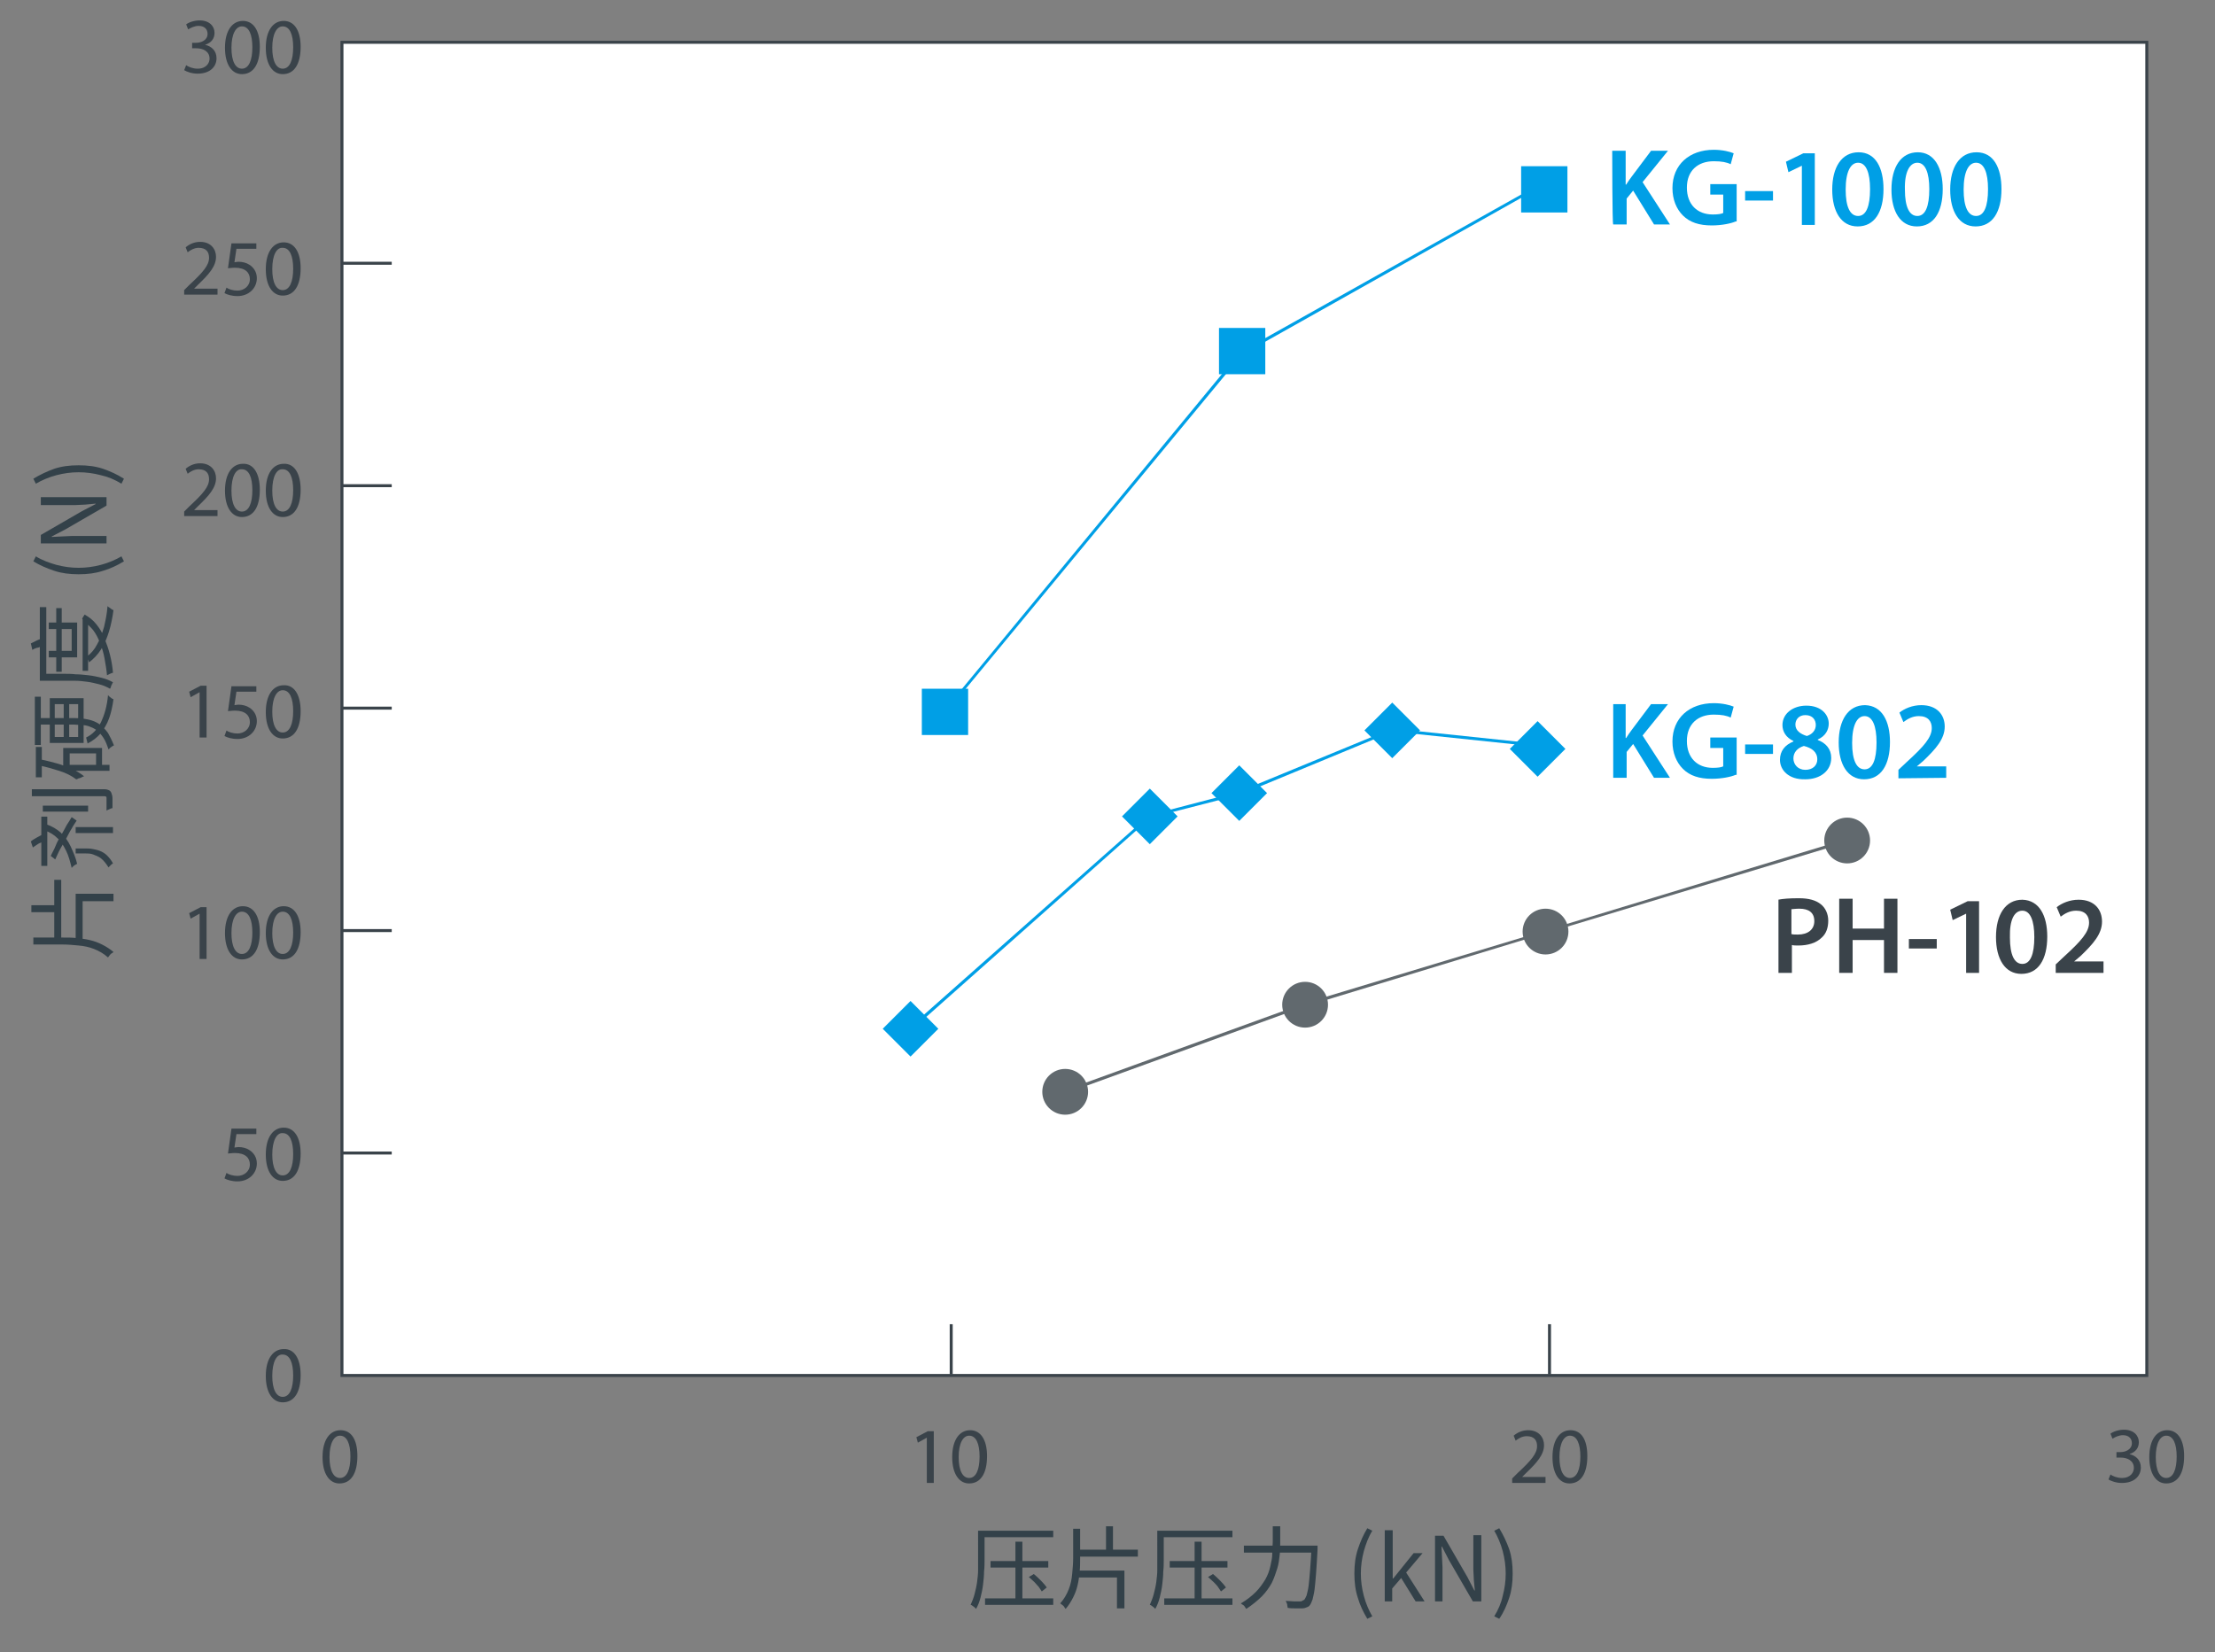 <?xml version="1.0" encoding="utf-8"?>
<!-- Generator: Adobe Illustrator 27.9.0, SVG Export Plug-In . SVG Version: 6.00 Build 0)  -->
<svg version="1.1" id="_レイヤー_2" xmlns="http://www.w3.org/2000/svg" xmlns:xlink="http://www.w3.org/1999/xlink" x="0px"
	 y="0px" viewBox="0 0 445 332" style="enable-background:new 0 0 445 332;" xml:space="preserve">
<rect x="0" y="0" width="445" height="332" fill="#808080" stroke="none"/>
<style type="text/css">
	.st0{fill:#FFFFFF;}
	.st1{fill:#3A434A;}
	.st2{fill:#009FE6;}
	.st3{fill:#61696E;}
	.st4{enable-background:new    ;}
	.st5{fill:#334149;}
	.st6{fill:none;}
</style>
<g id="_レイヤー_1-2">
	<g>
		<rect x="68.7" y="8.5" class="st0" width="362.6" height="267.9"/>
		<g>
			<g>
				<path class="st1" d="M37.4,13.1c0.4,0.3,1.3,0.7,2.3,0.7c1.8,0,2.4-1.2,2.4-2c0-1.5-1.3-2.1-2.7-2.1h-0.8V8.6h0.8
					c1,0,2.3-0.5,2.3-1.8c0-0.8-0.5-1.6-1.8-1.6c-0.8,0-1.6,0.4-2.1,0.7l-0.4-1c0.5-0.4,1.6-0.8,2.7-0.8c2,0,3,1.2,3,2.5
					c0,1.1-0.6,2-1.9,2.4l0,0c1.3,0.3,2.3,1.2,2.3,2.7c0,1.7-1.3,3.1-3.8,3.1c-1.2,0-2.2-0.4-2.7-0.7L37.4,13.1z"/>
				<path class="st1" d="M52.2,9.4c0,3.5-1.3,5.5-3.6,5.5c-2,0-3.4-1.9-3.4-5.3c0-3.5,1.5-5.4,3.6-5.4C50.9,4.2,52.2,6.1,52.2,9.4z
					 M46.5,9.6c0,2.7,0.8,4.2,2.1,4.2c1.4,0,2.1-1.7,2.1-4.3S50,5.3,48.6,5.3C47.4,5.3,46.5,6.8,46.5,9.6z"/>
				<path class="st1" d="M60.4,9.4c0,3.5-1.3,5.5-3.6,5.5c-2,0-3.4-1.9-3.4-5.3c0-3.5,1.5-5.4,3.6-5.4C59.1,4.2,60.4,6.1,60.4,9.4z
					 M54.7,9.6c0,2.7,0.8,4.2,2.1,4.2c1.4,0,2.1-1.7,2.1-4.3s-0.7-4.2-2.1-4.2C55.6,5.3,54.7,6.8,54.7,9.6z"/>
				<path class="st1" d="M37,59.2v-0.9l1.1-1.1c2.7-2.5,3.9-3.9,3.9-5.4c0-1.1-0.5-2-2.1-2c-0.9,0-1.7,0.5-2.2,0.9l-0.4-1
					c0.7-0.6,1.7-1.1,2.9-1.1c2.2,0,3.2,1.5,3.2,3c0,1.9-1.4,3.5-3.6,5.6L39,58l0,0h4.7v1.2H37z"/>
				<path class="st1" d="M51.5,50h-4l-0.4,2.7c0.2,0,0.5-0.1,0.8-0.1c0.8,0,1.6,0.2,2.2,0.6c0.8,0.5,1.5,1.4,1.5,2.7
					c0,2-1.6,3.6-3.9,3.6c-1.1,0-2.1-0.3-2.6-0.6l0.4-1.1c0.4,0.3,1.3,0.6,2.2,0.6c1.3,0,2.5-0.9,2.5-2.3c0-1.3-0.9-2.3-3-2.3
					c-0.6,0-1.1,0.1-1.4,0.1l0.7-5h5V50z"/>
				<path class="st1" d="M60.4,53.9c0,3.5-1.3,5.5-3.6,5.5c-2,0-3.4-1.9-3.4-5.3c0-3.5,1.5-5.4,3.6-5.4S60.4,50.6,60.4,53.9z
					 M54.7,54.1c0,2.7,0.8,4.2,2.1,4.2c1.4,0,2.1-1.7,2.1-4.3s-0.7-4.2-2.1-4.2C55.6,49.7,54.7,51.2,54.7,54.1z"/>
				<path class="st1" d="M37,103.7v-0.9l1.1-1.1c2.7-2.5,3.9-3.9,3.9-5.4c0-1.1-0.5-2-2.1-2c-0.9,0-1.7,0.5-2.2,0.9l-0.4-1
					c0.7-0.6,1.7-1.1,2.9-1.1c2.2,0,3.2,1.5,3.2,3c0,1.9-1.4,3.5-3.6,5.6l-0.8,0.8l0,0h4.7v1.2H37z"/>
				<path class="st1" d="M52.2,98.4c0,3.5-1.3,5.5-3.6,5.5c-2,0-3.4-1.9-3.4-5.3c0-3.5,1.5-5.4,3.6-5.4
					C50.9,93.1,52.2,95.1,52.2,98.4z M46.5,98.6c0,2.7,0.8,4.2,2.1,4.2c1.4,0,2.1-1.7,2.1-4.3c0-2.6-0.7-4.2-2.1-4.2
					C47.4,94.2,46.5,95.7,46.5,98.6z"/>
				<path class="st1" d="M60.4,98.4c0,3.5-1.3,5.5-3.6,5.5c-2,0-3.4-1.9-3.4-5.3c0-3.5,1.5-5.4,3.6-5.4
					C59.1,93.1,60.4,95.1,60.4,98.4z M54.7,98.6c0,2.7,0.8,4.2,2.1,4.2c1.4,0,2.1-1.7,2.1-4.3c0-2.6-0.7-4.2-2.1-4.2
					C55.6,94.2,54.7,95.7,54.7,98.6z"/>
				<path class="st1" d="M40.1,139.1L40.1,139.1l-1.8,1L38,139l2.3-1.2h1.2v10.4h-1.4V139.1z"/>
				<path class="st1" d="M51.5,139h-4l-0.4,2.7c0.2,0,0.5-0.1,0.8-0.1c0.8,0,1.6,0.2,2.2,0.6c0.8,0.5,1.5,1.4,1.5,2.7
					c0,2-1.6,3.6-3.9,3.6c-1.1,0-2.1-0.3-2.6-0.6l0.4-1.1c0.4,0.3,1.3,0.6,2.2,0.6c1.3,0,2.5-0.9,2.5-2.3c0-1.3-0.9-2.3-3-2.3
					c-0.6,0-1.1,0.1-1.4,0.1l0.7-5h5V139z"/>
				<path class="st1" d="M60.4,142.9c0,3.5-1.3,5.5-3.6,5.5c-2,0-3.4-1.9-3.4-5.3c0-3.5,1.5-5.4,3.6-5.4
					C59.1,137.6,60.4,139.6,60.4,142.9z M54.7,143c0,2.7,0.8,4.2,2.1,4.2c1.4,0,2.1-1.7,2.1-4.3s-0.7-4.2-2.1-4.2
					C55.6,138.7,54.7,140.2,54.7,143z"/>
				<path class="st1" d="M40.1,183.6L40.1,183.6l-1.8,1l-0.3-1.1l2.3-1.2h1.2v10.4h-1.4V183.6z"/>
				<path class="st1" d="M52.2,187.3c0,3.5-1.3,5.5-3.6,5.5c-2,0-3.4-1.9-3.4-5.3c0-3.5,1.5-5.4,3.6-5.4
					C50.9,182.1,52.2,184,52.2,187.3z M46.5,187.5c0,2.7,0.8,4.2,2.1,4.2c1.4,0,2.1-1.7,2.1-4.3s-0.7-4.2-2.1-4.2
					C47.4,183.2,46.5,184.7,46.5,187.5z"/>
				<path class="st1" d="M60.4,187.3c0,3.5-1.3,5.5-3.6,5.5c-2,0-3.4-1.9-3.4-5.3c0-3.5,1.5-5.4,3.6-5.4S60.4,184,60.4,187.3z
					 M54.7,187.5c0,2.7,0.8,4.2,2.1,4.2c1.4,0,2.1-1.7,2.1-4.3s-0.7-4.2-2.1-4.2C55.6,183.2,54.7,184.7,54.7,187.5z"/>
				<path class="st1" d="M51.5,227.9h-4l-0.4,2.7c0.2,0,0.5-0.1,0.8-0.1c0.8,0,1.6,0.2,2.2,0.6c0.8,0.5,1.5,1.4,1.5,2.7
					c0,2-1.6,3.6-3.9,3.6c-1.1,0-2.1-0.3-2.6-0.6l0.4-1.1c0.4,0.3,1.3,0.6,2.2,0.6c1.3,0,2.5-0.9,2.5-2.3c0-1.3-0.9-2.3-3-2.3
					c-0.6,0-1.1,0.1-1.4,0.1l0.7-5h5V227.9z"/>
				<path class="st1" d="M60.4,231.8c0,3.5-1.3,5.5-3.6,5.5c-2,0-3.4-1.9-3.4-5.3c0-3.5,1.5-5.4,3.6-5.4S60.4,228.5,60.4,231.8z
					 M54.7,232c0,2.7,0.8,4.2,2.1,4.2c1.4,0,2.1-1.7,2.1-4.3s-0.7-4.2-2.1-4.2C55.6,227.6,54.7,229.2,54.7,232z"/>
				<path class="st1" d="M60.4,276.3c0,3.5-1.3,5.5-3.6,5.5c-2,0-3.4-1.9-3.4-5.3c0-3.5,1.5-5.4,3.6-5.4
					C59.1,271,60.4,273,60.4,276.3z M54.7,276.5c0,2.7,0.8,4.2,2.1,4.2c1.4,0,2.1-1.7,2.1-4.3c0-2.6-0.7-4.2-2.1-4.2
					C55.6,272.1,54.7,273.6,54.7,276.5z"/>
			</g>
			<g>
				<path class="st1" d="M424,296.3c0.4,0.3,1.3,0.7,2.3,0.7c1.8,0,2.4-1.2,2.4-2c0-1.5-1.3-2.1-2.7-2.1h-0.8v-1.1h0.8
					c1,0,2.3-0.5,2.3-1.8c0-0.8-0.5-1.6-1.8-1.6c-0.8,0-1.6,0.4-2.1,0.7l-0.4-1c0.5-0.4,1.6-0.8,2.7-0.8c2,0,3,1.2,3,2.5
					c0,1.1-0.6,2-1.9,2.4l0,0c1.3,0.3,2.3,1.2,2.3,2.7c0,1.7-1.3,3.1-3.8,3.1c-1.2,0-2.2-0.4-2.7-0.7L424,296.3z"/>
				<path class="st1" d="M438.8,292.6c0,3.5-1.3,5.5-3.6,5.5c-2,0-3.4-1.9-3.4-5.3c0-3.5,1.5-5.4,3.6-5.4
					C437.5,287.4,438.8,289.3,438.8,292.6z M433.1,292.8c0,2.7,0.8,4.2,2.1,4.2c1.4,0,2.1-1.7,2.1-4.3c0-2.6-0.7-4.2-2.1-4.2
					C434,288.5,433.1,290,433.1,292.8z"/>
			</g>
			<g>
				<path class="st1" d="M303.8,298v-0.9l1.1-1.1c2.7-2.5,3.9-3.9,3.9-5.4c0-1.1-0.5-2-2.1-2c-0.9,0-1.7,0.5-2.2,0.9l-0.4-1
					c0.7-0.6,1.7-1.1,2.9-1.1c2.2,0,3.2,1.5,3.2,3c0,1.9-1.4,3.5-3.6,5.6l-0.8,0.8l0,0h4.7v1.2H303.8z"/>
				<path class="st1" d="M318.9,292.6c0,3.5-1.3,5.5-3.6,5.5c-2,0-3.4-1.9-3.4-5.3c0-3.5,1.5-5.4,3.6-5.4
					C317.7,287.4,318.9,289.3,318.9,292.6z M313.3,292.8c0,2.7,0.8,4.2,2.1,4.2c1.4,0,2.1-1.7,2.1-4.3c0-2.6-0.7-4.2-2.1-4.2
					C314.2,288.5,313.3,290,313.3,292.8z"/>
			</g>
			<g>
				<path class="st1" d="M186.2,288.9L186.2,288.9l-1.8,1l-0.3-1.1l2.3-1.2h1.2V298h-1.4V288.9z"/>
				<path class="st1" d="M198.3,292.6c0,3.5-1.3,5.5-3.6,5.5c-2,0-3.4-1.9-3.4-5.3c0-3.5,1.5-5.4,3.6-5.4
					C197,287.4,198.3,289.3,198.3,292.6z M192.6,292.8c0,2.7,0.8,4.2,2.1,4.2c1.4,0,2.1-1.7,2.1-4.3c0-2.6-0.7-4.2-2.1-4.2
					C193.5,288.5,192.6,290,192.6,292.8z"/>
			</g>
			<path class="st1" d="M71.8,292.6c0,3.5-1.3,5.5-3.6,5.5c-2,0-3.4-1.9-3.4-5.3c0-3.5,1.5-5.4,3.6-5.4
				C70.6,287.4,71.8,289.3,71.8,292.6z M66.2,292.8c0,2.7,0.8,4.2,2.1,4.2c1.4,0,2.1-1.7,2.1-4.3c0-2.6-0.7-4.2-2.1-4.2
				C67.1,288.5,66.2,290,66.2,292.8z"/>
		</g>
		<g>
			<path class="st1" d="M357.2,180.8c1-0.2,2.3-0.3,4.2-0.3c2,0,3.4,0.4,4.4,1.2c0.9,0.7,1.5,1.9,1.5,3.3c0,1.4-0.4,2.6-1.3,3.4
				c-1.1,1.1-2.8,1.6-4.7,1.6c-0.5,0-1,0-1.3-0.1v5.6h-2.7v-14.7H357.2z M359.9,187.7c0.3,0.1,0.8,0.1,1.3,0.1c2,0,3.3-1,3.3-2.7
				s-1.1-2.5-3-2.5c-0.8,0-1.3,0.1-1.6,0.1L359.9,187.7L359.9,187.7z"/>
			<path class="st1" d="M372.2,180.6v6h6.3v-6h2.7v14.9h-2.7v-6.6h-6.3v6.6h-2.7v-14.9H372.2z"/>
			<path class="st1" d="M389.1,188.7v1.9h-5.6v-1.9H389.1z"/>
			<path class="st1" d="M395,183.6L395,183.6l-2.7,1.3l-0.5-2.1l3.5-1.7h2.3v14.4H395V183.6z"/>
			<path class="st1" d="M411.3,188.2c0,4.6-1.8,7.5-5.2,7.5c-3.3,0-5.1-3-5.1-7.4c0-4.5,1.9-7.5,5.3-7.5
				C409.7,180.9,411.3,184,411.3,188.2z M403.8,188.4c0,3.5,0.9,5.3,2.5,5.3s2.4-1.9,2.4-5.4c0-3.3-0.8-5.3-2.4-5.3
				C404.7,183,403.7,184.8,403.8,188.4z"/>
			<path class="st1" d="M413,195.5v-1.7l1.7-1.6c3.4-3.1,5-4.9,5-6.8c0-1.3-0.7-2.4-2.6-2.4c-1.3,0-2.3,0.6-3.1,1.2l-0.8-1.9
				c1-0.8,2.6-1.5,4.4-1.5c3.2,0,4.7,2,4.7,4.4c0,2.5-1.8,4.5-4.3,6.9l-1.3,1.1l0,0h5.9v2.3H413z"/>
		</g>
		<g>
			<path class="st2" d="M323.9,30.3h2.7v6.8h0.1c0.4-0.6,0.7-1.1,1.1-1.6l3.9-5.2h3.4l-5.1,6.3l5.5,8.5h-3.2l-4.2-6.8l-1.3,1.6v5.2
				h-2.7C323.9,45.2,323.9,30.3,323.9,30.3z"/>
			<path class="st2" d="M348.7,44.5c-0.9,0.4-2.8,0.8-4.8,0.8c-2.5,0-4.4-0.6-5.8-2c-1.3-1.3-2.1-3.2-2.1-5.5c0-4.7,3.4-7.7,8.3-7.7
				c1.8,0,3.3,0.4,4,0.7l-0.6,2.2c-0.8-0.4-1.8-0.6-3.4-0.6c-3.2,0-5.4,1.9-5.4,5.3c0,3.4,2.1,5.4,5.2,5.4c1,0,1.7-0.1,2.1-0.3v-3.7
				h-2.6V37h5.3v7.5H348.7z"/>
			<path class="st2" d="M356.2,38.4v1.9h-5.6v-1.9H356.2z"/>
			<path class="st2" d="M362,33.3L362,33.3l-2.7,1.3l-0.5-2.1l3.5-1.7h2.3v14.4H362V33.3z"/>
			<path class="st2" d="M378.4,38c0,4.6-1.8,7.5-5.2,7.5c-3.3,0-5.1-3-5.1-7.4c0-4.5,1.9-7.5,5.3-7.5
				C376.8,30.6,378.4,33.7,378.4,38z M370.8,38.1c0,3.5,0.9,5.3,2.5,5.3s2.4-1.9,2.4-5.4c0-3.3-0.8-5.3-2.4-5.3
				C371.8,32.7,370.8,34.5,370.8,38.1z"/>
			<path class="st2" d="M390.3,38c0,4.6-1.8,7.5-5.2,7.5c-3.3,0-5.1-3-5.1-7.4c0-4.5,1.9-7.5,5.3-7.5
				C388.6,30.6,390.3,33.7,390.3,38z M382.7,38.1c0,3.5,0.9,5.3,2.5,5.3s2.4-1.9,2.4-5.4c0-3.3-0.8-5.3-2.4-5.3
				C383.7,32.7,382.6,34.5,382.7,38.1z"/>
			<path class="st2" d="M402.1,38c0,4.6-1.8,7.5-5.2,7.5c-3.3,0-5.1-3-5.1-7.4c0-4.5,1.9-7.5,5.3-7.5
				C400.5,30.6,402.1,33.7,402.1,38z M394.5,38.1c0,3.5,0.9,5.3,2.5,5.3s2.4-1.9,2.4-5.4c0-3.3-0.8-5.3-2.4-5.3
				C395.5,32.7,394.5,34.5,394.5,38.1z"/>
		</g>
		<g>
			<path class="st2" d="M323.9,141.5h2.7v6.8h0.1c0.4-0.6,0.7-1.1,1.1-1.6l3.9-5.2h3.4l-5.1,6.3l5.5,8.5h-3.2l-4.2-6.8l-1.3,1.6v5.2
				h-2.7v-14.8H323.9z"/>
			<path class="st2" d="M348.7,155.7c-0.9,0.4-2.8,0.8-4.8,0.8c-2.5,0-4.4-0.6-5.8-2c-1.3-1.3-2.1-3.2-2.1-5.5
				c0-4.7,3.4-7.7,8.3-7.7c1.8,0,3.3,0.4,4,0.7l-0.6,2.2c-0.8-0.4-1.8-0.6-3.4-0.6c-3.2,0-5.4,1.9-5.4,5.3c0,3.4,2.1,5.4,5.2,5.4
				c1,0,1.7-0.1,2.1-0.3v-3.7h-2.6v-2.1h5.3v7.5H348.7z"/>
			<path class="st2" d="M356.2,149.6v1.9h-5.6v-1.9H356.2z"/>
			<path class="st2" d="M357.6,152.7c0-1.8,1-3,2.7-3.7v-0.1c-1.5-0.7-2.2-1.9-2.2-3.2c0-2.3,2.1-3.9,4.8-3.9c3.1,0,4.5,1.9,4.5,3.6
				c0,1.2-0.6,2.5-2.2,3.2v0.1c1.6,0.6,2.7,1.8,2.7,3.6c0,2.6-2.2,4.3-5.2,4.3C359.3,156.7,357.6,154.7,357.6,152.7z M365.1,152.6
				c0-1.5-1.1-2.3-2.7-2.7c-1.3,0.4-2.1,1.3-2.1,2.5s0.9,2.3,2.4,2.3C364.2,154.7,365.1,153.8,365.1,152.6z M360.7,145.6
				c0,1.2,1,1.9,2.3,2.3c1-0.3,1.8-1.1,1.8-2.2c0-1-0.6-2-2.1-2C361.4,143.7,360.7,144.6,360.7,145.6z"/>
			<path class="st2" d="M379.7,149.1c0,4.6-1.8,7.5-5.2,7.5c-3.3,0-5.1-3-5.1-7.4c0-4.5,1.9-7.5,5.3-7.5
				C378.1,141.8,379.7,144.9,379.7,149.1z M372.1,149.3c0,3.5,0.9,5.3,2.5,5.3s2.4-1.9,2.4-5.4c0-3.3-0.8-5.3-2.4-5.3
				C373.1,143.9,372.1,145.7,372.1,149.3z"/>
			<path class="st2" d="M381.4,156.4v-1.7l1.7-1.6c3.4-3.1,5-4.9,5-6.8c0-1.3-0.7-2.4-2.6-2.4c-1.3,0-2.3,0.6-3.1,1.2l-0.8-1.9
				c1-0.8,2.6-1.5,4.4-1.5c3.2,0,4.7,2,4.7,4.3c0,2.5-1.8,4.5-4.3,6.9l-1.3,1.1l0,0h5.9v2.3L381.4,156.4L381.4,156.4z"/>
		</g>
		
			<rect x="179" y="202.8" transform="matrix(0.707 -0.707 0.707 0.707 -92.589 189.906)" class="st2" width="7.9" height="7.9"/>
		
			<rect x="227.1" y="160.1" transform="matrix(0.707 -0.707 0.707 0.707 -48.337 211.424)" class="st2" width="7.9" height="7.9"/>
		
			<rect x="245.1" y="155.4" transform="matrix(0.707 -0.707 0.707 0.707 -39.767 222.793)" class="st2" width="7.9" height="7.9"/>
		
			<rect x="275.8" y="142.8" transform="matrix(0.707 -0.707 0.707 0.707 -21.829 240.802)" class="st2" width="7.9" height="7.9"/>
		
			<rect x="305" y="146.5" transform="matrix(0.707 -0.707 0.707 0.707 -15.888 262.556)" class="st2" width="7.9" height="7.9"/>
		<rect x="185.2" y="138.4" class="st2" width="9.3" height="9.3"/>
		<rect x="244.9" y="65.9" class="st2" width="9.3" height="9.3"/>
		<rect x="305.6" y="33.4" class="st2" width="9.3" height="9.3"/>
		<polygon class="st2" points="183.1,207 182.7,206.5 230.9,163.8 248.9,159.1 279.7,146.4 279.8,146.4 310.3,149.6 310.3,150.2 
			279.8,147 249.1,159.7 231.2,164.3 		"/>
		<circle class="st3" cx="371.1" cy="168.9" r="4.6"/>
		<circle class="st3" cx="214" cy="219.4" r="4.6"/>
		<circle class="st3" cx="262.2" cy="201.9" r="4.6"/>
		<circle class="st3" cx="310.5" cy="187.2" r="4.6"/>
		<polygon class="st2" points="190.3,142.9 189.9,142.5 249.1,70.8 249.1,70.8 308.8,37.3 309.1,37.8 249.5,71.3 		"/>
		<polygon class="st3" points="214.1,219.7 213.9,219.1 262.1,201.6 310.4,187 371,168.6 371.2,169.2 310.6,187.5 262.3,202.2 		"/>
		<g>
			<rect x="68.6" y="52.6" class="st1" width="10.1" height="0.6"/>
			<rect x="68.6" y="97.3" class="st1" width="10.1" height="0.6"/>
			<rect x="68.6" y="142" class="st1" width="10.1" height="0.6"/>
			<rect x="68.6" y="186.7" class="st1" width="10.1" height="0.6"/>
			<rect x="68.6" y="231.4" class="st1" width="10.1" height="0.6"/>
		</g>
		<g>
			<rect x="190.8" y="266.1" class="st1" width="0.6" height="10.1"/>
			<rect x="311" y="266.1" class="st1" width="0.6" height="10.1"/>
		</g>
		<path class="st1" d="M431.6,276.7H68.4V8.2h363.2V276.7z M69,276.1h362V8.8H69V276.1z"/>
		<g>
			<g class="st4">
				<path class="st5" d="M196.5,307.6h1.3v5.8c0,0.7,0,1.5-0.1,2.4c0,0.9-0.1,1.7-0.2,2.6s-0.3,1.8-0.5,2.6
					c-0.2,0.8-0.5,1.6-0.9,2.3c-0.1-0.1-0.2-0.2-0.3-0.3c-0.1-0.1-0.3-0.2-0.4-0.3c-0.1-0.1-0.3-0.2-0.4-0.2
					c0.3-0.7,0.6-1.4,0.8-2.2c0.2-0.8,0.4-1.6,0.5-2.4s0.2-1.6,0.2-2.4s0-1.5,0-2.2L196.5,307.6L196.5,307.6z M197.2,307.6h14.4v1.3
					h-14.4V307.6z M197.9,321.2h13.7v1.3h-13.7V321.2z M199,313.7h11.6v1.3H199V313.7z M204,309.8h1.4v12.1H204V309.8z M206.7,316.9
					l1-0.6c0.5,0.4,1,0.9,1.5,1.4s0.9,1,1.1,1.3l-1,0.8c-0.2-0.3-0.4-0.6-0.6-0.9c-0.3-0.3-0.6-0.7-0.9-1
					C207.4,317.5,207,317.2,206.7,316.9z"/>
				<path class="st5" d="M215.6,307.2h1.4v6c0,0.9,0,1.8-0.1,2.7s-0.2,1.8-0.4,2.6c-0.2,0.9-0.5,1.7-0.9,2.5s-0.9,1.6-1.5,2.3
					c-0.1-0.1-0.2-0.2-0.3-0.4s-0.3-0.3-0.4-0.4c-0.1-0.1-0.3-0.2-0.4-0.3c0.8-0.9,1.3-1.8,1.7-2.8s0.6-2,0.7-3.1
					c0.1-1.1,0.2-2.1,0.2-3.2V307.2z M216.3,315.6h9.6v7.6h-1.5V317h-8.1V315.6z M216.3,311.4h12.3v1.4h-12.3V311.4z M222.2,306.7
					h1.4v5.3h-1.4V306.7z"/>
				<path class="st5" d="M232.5,307.6h1.3v5.8c0,0.7,0,1.5-0.1,2.4c0,0.9-0.1,1.7-0.2,2.6s-0.3,1.8-0.5,2.6
					c-0.2,0.8-0.5,1.6-0.9,2.3c-0.1-0.1-0.2-0.2-0.3-0.3c-0.1-0.1-0.3-0.2-0.4-0.3c-0.1-0.1-0.3-0.2-0.4-0.2
					c0.3-0.7,0.6-1.4,0.8-2.2c0.2-0.8,0.4-1.6,0.5-2.4s0.2-1.6,0.2-2.4s0-1.5,0-2.2L232.5,307.6L232.5,307.6z M233.2,307.6h14.4v1.3
					h-14.4V307.6z M233.9,321.2h13.7v1.3h-13.7V321.2z M235,313.7h11.6v1.3H235V313.7z M240,309.8h1.4v12.1H240V309.8z M242.7,316.9
					l1-0.6c0.5,0.4,1,0.9,1.5,1.4s0.9,1,1.1,1.3l-1,0.8c-0.2-0.3-0.4-0.6-0.6-0.9s-0.6-0.7-0.9-1C243.4,317.5,243,317.2,242.7,316.9
					z"/>
				<path class="st5" d="M255.8,306.7h1.4v3.1c0,0.8,0,1.7-0.1,2.6s-0.2,1.9-0.5,2.8s-0.6,1.9-1.1,2.9c-0.5,0.9-1.2,1.9-2,2.7
					s-1.9,1.7-3.1,2.5c-0.1-0.1-0.2-0.2-0.3-0.4s-0.2-0.3-0.4-0.4s-0.3-0.2-0.4-0.3c1.2-0.7,2.2-1.5,3-2.3s1.4-1.7,1.9-2.5
					c0.5-0.9,0.8-1.7,1-2.6s0.4-1.7,0.4-2.6s0.1-1.6,0.1-2.4v-3.1H255.8z M249.9,310.6h14v1.4h-14V310.6z M263.3,310.6h1.4
					c0,0.2,0,0.3,0,0.5c0,0.1,0,0.2,0,0.3c-0.1,1.9-0.2,3.4-0.3,4.8c-0.1,1.3-0.2,2.4-0.3,3.2s-0.3,1.5-0.4,2
					c-0.2,0.5-0.3,0.8-0.5,1.1c-0.2,0.3-0.4,0.4-0.7,0.5c-0.2,0.1-0.5,0.2-0.9,0.2c-0.3,0-0.7,0-1.3,0c-0.5,0-1.1,0-1.6-0.1
					c0-0.2-0.1-0.4-0.1-0.7c-0.1-0.3-0.2-0.5-0.3-0.7c0.6,0,1.2,0.1,1.7,0.1s0.9,0,1.1,0s0.4,0,0.5-0.1s0.2-0.1,0.4-0.2
					c0.2-0.2,0.3-0.5,0.5-0.9c0.1-0.5,0.3-1.1,0.4-1.9s0.2-1.9,0.3-3.2c0.1-1.3,0.2-2.8,0.3-4.6v-0.3H263.3z"/>
				<path class="st5" d="M274.7,325.3c-0.8-1.3-1.5-2.8-1.9-4.2c-0.5-1.5-0.7-3.1-0.7-4.9s0.2-3.4,0.7-4.9s1.1-2.9,1.9-4.2l1,0.5
					c-0.8,1.3-1.3,2.7-1.7,4.1c-0.4,1.5-0.6,3-0.6,4.5s0.2,3,0.6,4.5s1,2.9,1.7,4.1L274.7,325.3z"/>
				<path class="st5" d="M278.2,321.8v-14.3h1.6v9.7h0.1l4.1-5.1h1.8l-3.3,3.9l3.7,5.8h-1.8l-2.9-4.7l-1.8,2.1v2.6H278.2z"/>
				<path class="st5" d="M288.3,321.8v-13.2h1.7l4.8,8.3l1.4,2.7h0.1c-0.1-0.7-0.1-1.3-0.2-2.1c0-0.7-0.1-1.4-0.1-2.1v-6.9h1.6v13.3
					h-1.7l-4.8-8.3l-1.4-2.7h-0.1c0,0.7,0.1,1.3,0.1,2s0.1,1.4,0.1,2.1v6.9H288.3z"/>
				<path class="st5" d="M301.2,325.3l-1-0.5c0.8-1.3,1.4-2.7,1.7-4.1c0.4-1.5,0.6-3,0.6-4.5s-0.2-3-0.6-4.5s-1-2.9-1.7-4.1l1-0.5
					c0.8,1.3,1.5,2.8,2,4.2c0.5,1.5,0.7,3.1,0.7,4.9s-0.2,3.4-0.7,4.9S302.1,324,301.2,325.3z"/>
			</g>
		</g>
		<g>
			<g class="st4">
				<path class="st5" d="M6.3,183.3v-1.4h5.3v1.4H6.3z M6.7,189.8v-1.4h6c0.9,0,1.8,0,2.7,0.1s1.8,0.2,2.6,0.4
					c0.9,0.2,1.7,0.5,2.5,0.9s1.6,0.9,2.3,1.5c-0.1,0.1-0.2,0.2-0.4,0.3s-0.3,0.3-0.4,0.4c-0.1,0.1-0.2,0.3-0.3,0.4
					c-0.9-0.8-1.8-1.3-2.8-1.7s-2-0.6-3.1-0.7c-1.1-0.1-2.1-0.2-3.2-0.2H6.7z M10.9,189.1v-12.3h1.4v12.3H10.9z M15.2,189.2v-9.6
					h7.6v1.5h-6.2v8.1H15.2z"/>
				<path class="st5" d="M6.6,170.3l-0.4-1.2c0.3-0.3,0.7-0.5,1.2-0.8s0.8-0.4,1.1-0.6L9,169c-0.3,0.1-0.7,0.3-1.2,0.5
					C7.3,169.8,6.9,170.1,6.6,170.3z M6.4,159.8v-1.2H21c0.4,0,0.7,0.1,0.9,0.2c0.2,0.1,0.4,0.3,0.5,0.6s0.2,0.6,0.2,1.1
					s0,1.1,0,1.9c-0.2,0-0.4,0.1-0.6,0.2s-0.5,0.2-0.6,0.3c0-0.6,0-1.1,0-1.6s0-0.8,0-0.9c0-0.2,0-0.3-0.1-0.3
					c-0.1-0.1-0.2-0.1-0.3-0.1H6.4V159.8z M8.3,174v-9.9h1.2v9.9H8.3z M8.6,163.1v-1.2h9.1v1.2H8.6z M9,166.9l0.2-1.3
					c1.2,0.4,2.2,1,3,1.7c0.8,0.8,1.5,1.7,2,2.8s1,2.2,1.3,3.5c-0.1,0-0.2,0.1-0.4,0.2s-0.3,0.2-0.4,0.3c-0.1,0.1-0.2,0.2-0.3,0.3
					c-0.3-1.2-0.6-2.4-1.1-3.4s-1-1.9-1.8-2.6C10.9,167.8,10,167.2,9,166.9z M11.1,172.7l-0.9-0.7c0.3-0.7,0.7-1.3,1-2.1
					s0.7-1.4,1.1-2.1c0.4-0.7,0.8-1.4,1.1-2c0.4-0.6,0.7-1.1,1-1.6l1,0.7c-0.3,0.5-0.7,1-1,1.6c-0.4,0.6-0.7,1.3-1.1,2
					c-0.4,0.7-0.8,1.4-1.2,2.1S11.4,172.1,11.1,172.7z M15.2,167.4v-1.2h7.5v1.2H15.2z M15.2,171.7v-1.2h2c0.4,0,0.9,0,1.4,0.1
					s1,0.2,1.5,0.4s1,0.5,1.4,0.9s0.9,1,1.2,1.6c-0.1,0.1-0.2,0.1-0.3,0.2s-0.2,0.2-0.3,0.3c-0.1,0.1-0.2,0.2-0.3,0.3
					c-0.5-0.8-1-1.4-1.5-1.8c-0.5-0.4-1.1-0.6-1.6-0.8s-1.1-0.2-1.6-0.2h-1.9V171.7z"/>
				<path class="st5" d="M7,149.7V140h1.2v9.7H7z M7.2,156.2v-6.1h1.2v6.1H7.2z M7.6,145.6v-1.3h7.2c0.6,0,1.3,0,1.9,0.1
					s1.2,0.2,1.8,0.4c0.6,0.2,1.2,0.5,1.7,0.9s1,0.9,1.5,1.6c0.4,0.7,0.8,1.5,1.2,2.5c-0.1,0-0.2,0.1-0.4,0.2
					c-0.1,0.1-0.3,0.2-0.4,0.3s-0.2,0.2-0.3,0.3c-0.3-0.9-0.6-1.7-1-2.3s-0.8-1.1-1.3-1.5s-1-0.6-1.5-0.8s-1.1-0.3-1.6-0.3
					c-0.6,0-1.1-0.1-1.6-0.1L7.6,145.6L7.6,145.6z M7.8,153.8l0.3-1.2c1.1,0.2,2.2,0.5,3.3,0.8s2.1,0.7,3,1.1
					c0.9,0.4,1.8,0.9,2.5,1.5c-0.1,0-0.3,0.1-0.5,0.2c-0.2,0.1-0.4,0.2-0.6,0.2c-0.2,0.1-0.3,0.2-0.5,0.2c-0.9-0.7-2.1-1.3-3.4-1.7
					S9.3,154.1,7.8,153.8z M10,149.3v-9h6.8v9H10z M11,148.1h1.8v-6.6H11V148.1z M12.7,154.3v-4h7.8v4h-1.2v-2.9H14v2.9H12.7z
					 M12.7,154.9v-1.2H22v1.2H12.7z M13.9,148.1h1.8v-6.6h-1.8V148.1z M17.3,148.2c1.3-0.6,2.3-1.7,3-3.1c0.7-1.5,1.2-3.2,1.4-5.4
					c0.1,0.1,0.2,0.2,0.3,0.3c0.1,0.1,0.3,0.2,0.4,0.3s0.3,0.2,0.4,0.2c-0.2,1.5-0.5,2.8-0.9,3.9s-1,2.1-1.7,3
					c-0.7,0.8-1.6,1.5-2.6,2L17.3,148.2z"/>
				<path class="st5" d="M6.5,130.6l-0.3-1.3c0.4-0.2,0.8-0.4,1.2-0.6c0.4-0.2,0.8-0.3,1.1-0.4l0.4,1.4c-0.3,0.1-0.7,0.2-1.1,0.4
					C7.2,130.2,6.8,130.4,6.5,130.6z M8,136.2V122h1.3v14.2H8z M8,136.8v-1.4h4.9c0.7,0,1.5,0,2.3,0.1c0.8,0,1.7,0.1,2.6,0.2
					c0.9,0.1,1.8,0.3,2.6,0.5c0.8,0.2,1.6,0.5,2.3,0.9c-0.1,0.1-0.1,0.2-0.2,0.4s-0.2,0.3-0.2,0.5c-0.1,0.2-0.1,0.3-0.2,0.4
					c-0.7-0.4-1.4-0.7-2.2-0.9s-1.6-0.4-2.4-0.5s-1.6-0.2-2.4-0.2c-0.8,0-1.5,0-2.2,0H8z M9.8,132.1v-1.3h4.6v-4.4H9.8v-1.3h5.7v7
					H9.8z M11.3,135v-12.8h1.1V135H11.3z M16.6,124.8v-0.3l-0.1-0.2l0.5-0.8c0.9,0.5,1.7,1.1,2.4,2s1.2,1.7,1.6,2.8
					c0.4,1,0.8,2.1,1.1,3.3c0.3,1.2,0.5,2.4,0.6,3.6c-0.2,0-0.3,0.1-0.6,0.2c-0.2,0.1-0.4,0.2-0.6,0.3c-0.1-1.1-0.3-2.3-0.5-3.4
					c-0.2-1.1-0.5-2.1-0.9-3.1s-0.8-1.8-1.4-2.6c-0.6-0.7-1.2-1.3-2-1.7h-0.1V124.8z M16.6,134.8v-10.3h1.1v10.3H16.6z M17.5,131.9
					c0.8-0.6,1.5-1.4,2-2.4c0.6-1,1-2.2,1.4-3.5c0.3-1.3,0.6-2.7,0.7-4.2c0.1,0.1,0.2,0.2,0.4,0.3c0.1,0.1,0.3,0.2,0.4,0.3
					c0.1,0.1,0.3,0.2,0.4,0.2c-0.2,1.5-0.5,3-0.9,4.3s-0.9,2.5-1.6,3.6s-1.5,1.9-2.4,2.6L17.5,131.9z"/>
				<path class="st5" d="M24.9,112.8c-1.3,0.8-2.8,1.5-4.2,1.9c-1.5,0.5-3.1,0.7-4.9,0.7s-3.4-0.2-4.9-0.7s-2.9-1.1-4.2-1.9l0.5-1
					c1.3,0.8,2.7,1.3,4.1,1.7c1.5,0.4,3,0.6,4.5,0.6s3-0.2,4.5-0.6s2.9-1,4.1-1.7L24.9,112.8z"/>
				<path class="st5" d="M21.4,109.2H8.2v-1.7l8.3-4.8l2.7-1.4v-0.1c-0.7,0.1-1.3,0.1-2.1,0.2c-0.7,0-1.4,0.1-2.1,0.1H8.2v-1.6h13.2
					v1.7l-8.3,4.8l-2.7,1.4v0.1c0.7,0,1.3-0.1,2-0.1s1.4-0.1,2.1-0.1h6.9V109.2z"/>
				<path class="st5" d="M24.9,96.2l-0.5,1c-1.3-0.8-2.7-1.4-4.1-1.7c-1.5-0.4-3-0.6-4.5-0.6s-3,0.2-4.5,0.6s-2.9,1-4.1,1.7l-0.5-1
					c1.3-0.8,2.8-1.5,4.2-2c1.5-0.5,3.1-0.7,4.9-0.7s3.4,0.2,4.9,0.7C22.1,94.7,23.5,95.3,24.9,96.2z"/>
			</g>
		</g>
	</g>
	<rect class="st6" width="445" height="332"/>
</g>
</svg>
